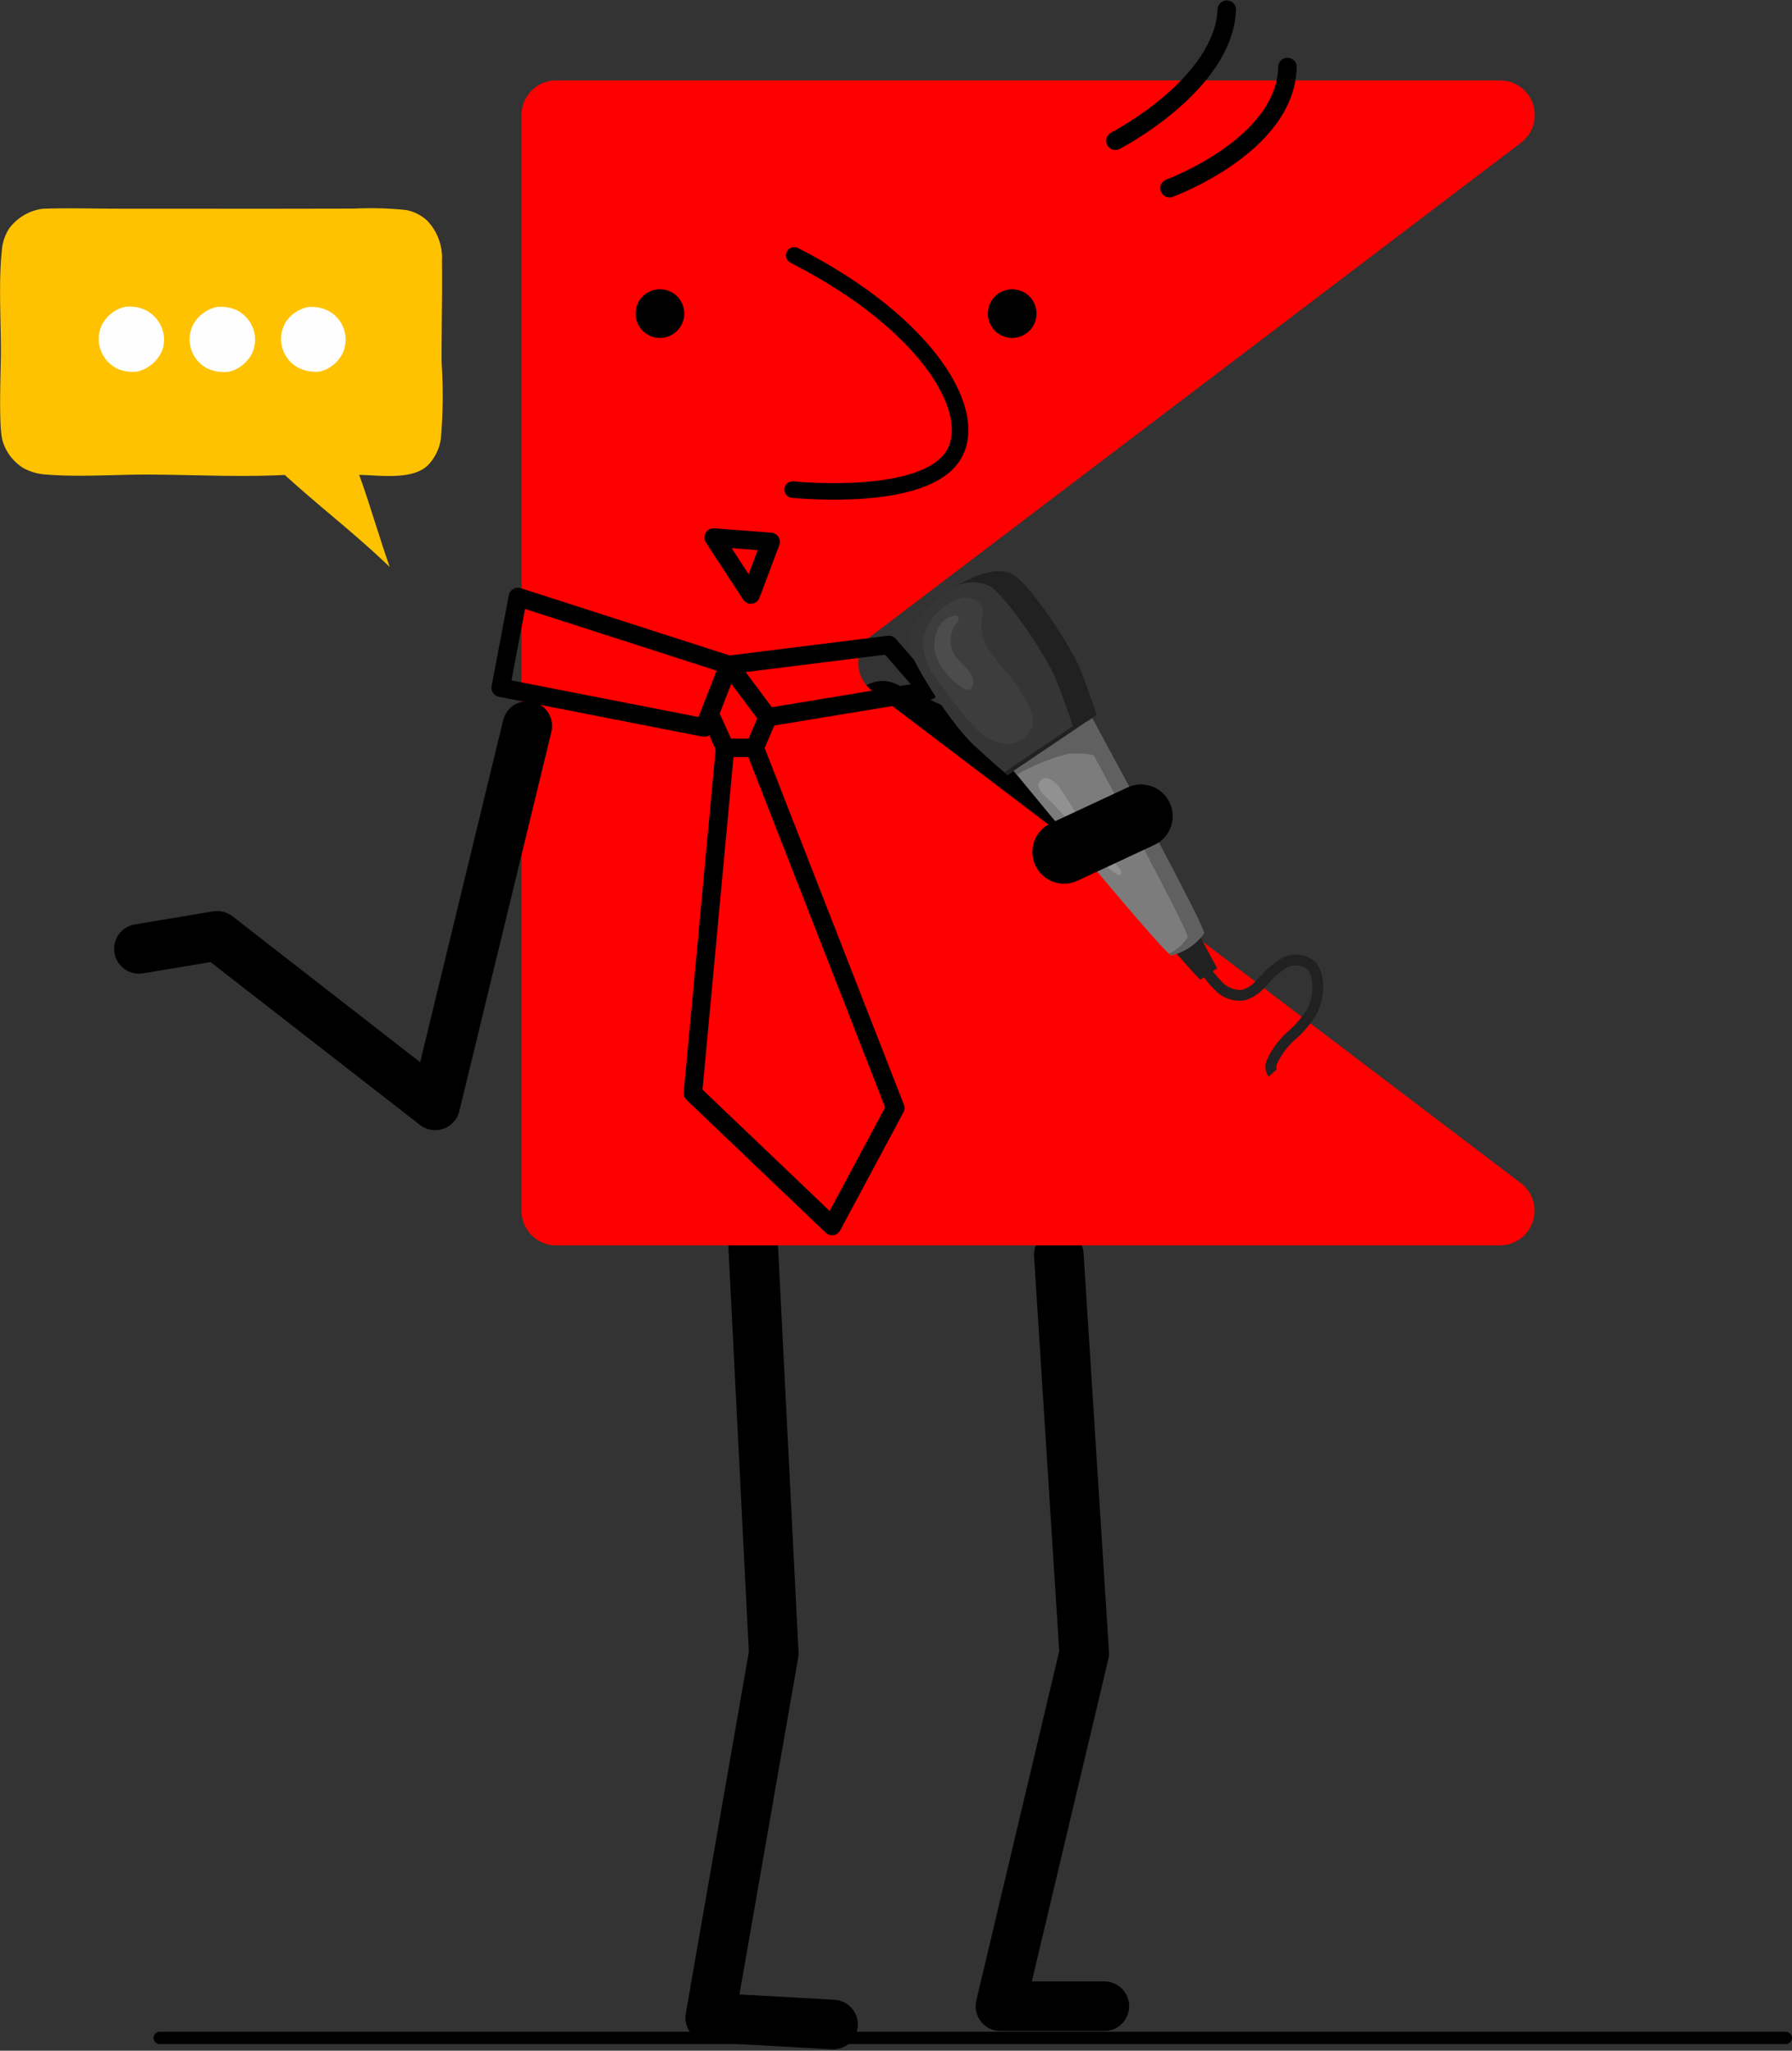 <svg xmlns="http://www.w3.org/2000/svg" width="154.035" height="176.254" viewBox="0 0 154.035 176.254">
  <rect x="0" y="0" width="154.035" height="176.254" fill="#333333" stroke="none"/>
  <g id="Group_200" data-name="Group 200" transform="translate(-372.275 -1400.803)">
    <path id="Path_356" data-name="Path 356" d="M436.965,1506.885l1.82,36.03-5.461,31.3,10.558.591" fill="none" stroke="#000" stroke-linecap="round" stroke-linejoin="round" stroke-width="4.263"/>
    <path id="Path_357" data-name="Path 357" d="M463.287,1508.642l2.184,34.258q-3.6,15.165-7.2,30.332h8.93" fill="none" stroke="#000" stroke-linecap="round" stroke-linejoin="round" stroke-width="4.263"/>
    <line id="Line_21" data-name="Line 21" x2="20.008" y2="9.279" transform="translate(448.139 1462.057)" fill="none" stroke="#000" stroke-linecap="round" stroke-linejoin="round" stroke-width="5.449"/>
    <path id="Path_358" data-name="Path 358" d="M503,1502.488l-55.771-42.331a2.979,2.979,0,0,1,0-4.745l55.791-42.346a2.978,2.978,0,0,0-1.8-5.35H420.067a2.975,2.975,0,0,0-2.967,2.966v94.19a2.976,2.976,0,0,0,2.967,2.967H501.2A2.978,2.978,0,0,0,503,1502.488Z" fill="red"/>
    <g id="Group_196" data-name="Group 196">
      <circle id="Ellipse_60" data-name="Ellipse 60" cx="2.094" cy="2.094" r="2.094" transform="translate(457.185 1425.661)"/>
      <circle id="Ellipse_61" data-name="Ellipse 61" cx="2.094" cy="2.094" r="2.094" transform="translate(426.906 1425.661)"/>
      <path id="Path_359" data-name="Path 359" d="M440.548,1422.754c11.716,5.974,16.153,13.807,13.52,17.414-2.666,3.651-12.47,2.824-13.66,2.714" fill="none" stroke="#000" stroke-linecap="round" stroke-linejoin="round" stroke-width="1.422"/>
      <path id="Path_360" data-name="Path 360" d="M472.8,1416.98s10-3.661,10.14-10.421" fill="none" stroke="#000" stroke-linecap="round" stroke-linejoin="round" stroke-width="1.587"/>
      <path id="Path_361" data-name="Path 361" d="M468.151,1412.9s9.3-4.788,9.576-11.266" fill="none" stroke="#000" stroke-linecap="round" stroke-linejoin="round" stroke-width="1.587"/>
      <path id="Path_362" data-name="Path 362" d="M433.617,1447l4.9.377-1.7,4.523Z" fill="none" stroke="#000" stroke-linecap="round" stroke-linejoin="round" stroke-width="1.587"/>
    </g>
    <g id="Group_197" data-name="Group 197">
      <path id="Path_363" data-name="Path 363" d="M416.79,1452.11l18.125,5.837-2.1,5.389-17.5-3.425Z" fill="none" stroke="#000" stroke-linecap="round" stroke-linejoin="round" stroke-width="1.587"/>
      <path id="Path_364" data-name="Path 364" d="M438.273,1462.448l-3.357-4.5,13.759-1.714,3.425,3.932Z" fill="none" stroke="#000" stroke-linecap="round" stroke-linejoin="round" stroke-width="1.587"/>
      <path id="Path_365" data-name="Path 365" d="M433.361,1462.34l1.239,2.739h2.543l1.13-2.63" fill="none" stroke="#000" stroke-linecap="round" stroke-linejoin="round" stroke-width="1.587"/>
      <path id="Path_366" data-name="Path 366" d="M434.6,1465.078l-2.765,29.685,11.96,11.416,5.436-10.148-12.088-30.954" fill="none" stroke="#000" stroke-linecap="round" stroke-linejoin="round" stroke-width="1.587"/>
    </g>
    <g id="Group_199" data-name="Group 199">
      <path id="Path_367" data-name="Path 367" d="M472.919,1482.195s2.456,2.852,2.54,2.8l1.437-.969-1.78-3.308Z" fill="#212121"/>
      <path id="Path_368" data-name="Path 368" d="M461.245,1462.078l-.114-.168-.147.222-.261.053.114.169-2.364,3.567s13.956,17.044,14.49,16.989a4.848,4.848,0,0,0,2.8-1.888c.174-.513-10.325-19.8-10.325-19.8Z" fill="#7c7c7c"/>
      <path id="Path_369" data-name="Path 369" d="M461.248,1462.076l-.114-.168-.147.222-.261.053.03.044,3.281-.67s10.5,19.287,10.325,19.8a4.047,4.047,0,0,1-1.593,1.418c.1.09.169.136.2.133a4.844,4.844,0,0,0,2.8-1.888c.175-.513-10.325-19.8-10.325-19.8Z" fill="#606060"/>
      <path id="Path_370" data-name="Path 370" d="M459.516,1450.29c-1.777-1.26-5.033.883-5.7,1.351-.685.445-3.891,2.662-3.389,4.782.409,1.727,3.793,6.776,5.472,8.343s2.986,2.657,2.986,2.657l3.708-2.5.249-.169,3.709-2.5s-.522-1.619-1.346-3.763S460.965,1451.316,459.516,1450.29Z" fill="#353535"/>
      <path id="Path_371" data-name="Path 371" d="M459.51,1450.281c-1.388-.984-3.679.108-4.934.856a3.24,3.24,0,0,1,2.888.109c1.448,1.027,4.862,6.056,5.686,8.2s1.345,3.763,1.345,3.763l-3.708,2.5-.25.168-1.934,1.3c.175.15.273.231.273.231l3.708-2.5.249-.168,3.709-2.5s-.522-1.619-1.346-3.763S460.959,1451.307,459.51,1450.281Z" fill="#212121"/>
      <path id="Path_372" data-name="Path 372" d="M451.6,1456.09a5.262,5.262,0,0,0,1.15,3.051c.495.727,1.033,1.424,1.576,2.118a24.812,24.812,0,0,0,1.671,1.979,4.337,4.337,0,0,0,2.479,1.469,2.372,2.372,0,0,0,2.531-1.421,2.548,2.548,0,0,0-.3-1.78,12.413,12.413,0,0,0-1.577-2.531,28.024,28.024,0,0,1-1.775-2.188,3.9,3.9,0,0,1-.706-2.7,3.54,3.54,0,0,0,.109-.889c-.085-.8-1.093-1.176-1.93-.958A4.6,4.6,0,0,0,451.6,1456.09Z" fill="#3d3d3d"/>
      <path id="Path_373" data-name="Path 373" d="M452.651,1456.9a4.32,4.32,0,0,0,.838,1.594,6.026,6.026,0,0,0,1.563,1.455.755.755,0,0,0,.366.14.521.521,0,0,0,.471-.338.932.932,0,0,0,0-.606c-.242-.841-1.115-1.328-1.573-2.074a2.386,2.386,0,0,1,.134-2.625,1.2,1.2,0,0,0,.209-.325.307.307,0,0,0-.085-.351.409.409,0,0,0-.266-.042C452.953,1453.846,452.37,1455.744,452.651,1456.9Z" fill="#4c4c4c"/>
      <path id="Path_374" data-name="Path 374" d="M459.677,1467.387a17.958,17.958,0,0,1,4.437-1.8,9.426,9.426,0,0,1,3.506.433l-1.858-3.248-6.357,4.287Z" fill="#606060"/>
      <path id="Path_375" data-name="Path 375" d="M462.335,1469.452c1.864,1.715,3.2,3.934,4.991,5.721a4.766,4.766,0,0,0,.963.784.331.331,0,0,0,.217.061.238.238,0,0,0,.162-.271.663.663,0,0,0-.162-.3c-.546-.687-1.189-1.29-1.776-1.943a15.6,15.6,0,0,1-1.742-2.348,21.736,21.736,0,0,0-1.789-2.857c-.316-.376-1-.883-1.474-.429C461.182,1468.386,461.974,1469.119,462.335,1469.452Z" fill="#fff" opacity="0.16"/>
      <g id="Group_198" data-name="Group 198">
        <path id="Path_376" data-name="Path 376" d="M481.332,1493.335a1.373,1.373,0,0,1-.14-1.471,7.288,7.288,0,0,1,1.89-2.492,8.616,8.616,0,0,0,1.454-1.688,4.024,4.024,0,0,0,.493-2.692,1.7,1.7,0,0,0-.354-.862,1.607,1.607,0,0,0-1.9-.085,6.158,6.158,0,0,0-1.41,1.23c-.152.16-.308.325-.468.485a3.389,3.389,0,0,1-1.717,1.034,2.956,2.956,0,0,1-2.508-.935,9.892,9.892,0,0,1-.91-1.054c-.208-.267-.406-.519-.622-.753l.681-.63c.242.262.461.541.672.811a8.83,8.83,0,0,0,.822.957,2.153,2.153,0,0,0,1.7.691,2.567,2.567,0,0,0,1.226-.779c.15-.149.3-.309.447-.464a7.01,7.01,0,0,1,1.633-1.4,2.5,2.5,0,0,1,3.044.276,2.583,2.583,0,0,1,.577,1.323,4.964,4.964,0,0,1-.608,3.321,9.457,9.457,0,0,1-1.6,1.879,6.487,6.487,0,0,0-1.674,2.163c-.1.269-.094.455-.041.513Z" fill="#212121"/>
      </g>
    </g>
    <line id="Line_22" data-name="Line 22" y1="3.08" x2="6.608" transform="translate(463.742 1470.95)" fill="none" stroke="#000" stroke-linecap="round" stroke-linejoin="round" stroke-width="5.449"/>
    <path id="Path_377" data-name="Path 377" d="M417.6,1463.2q-3.958,16.3-7.916,32.606l-18.74-14.571-6.727,1.121" fill="none" stroke="#000" stroke-linecap="round" stroke-linejoin="round" stroke-width="4.263"/>
    <line id="Line_23" data-name="Line 23" x2="139.778" transform="translate(386.003 1575.955)" fill="none" stroke="#000" stroke-linecap="round" stroke-linejoin="round" stroke-width="1.058"/>
    <path id="Path_378" data-name="Path 378" d="M375.946,1418.745c2.16-.078,4.347-.007,6.51-.006l12.838.006,7.392-.012a29.722,29.722,0,0,1,4.477.118,3.632,3.632,0,0,1,1.858.945,4.635,4.635,0,0,1,1.245,3.463c.04,2.919-.047,5.848-.03,8.77a42.474,42.474,0,0,1-.065,6.47,4.152,4.152,0,0,1-1.086,2.264c-1.35,1.348-4.192.873-5.938.857.622,1.665,1.126,3.4,1.693,5.084.286.949.615,1.888.927,2.829-2.872-2.784-6.066-5.212-9.012-7.91-3.9.2-7.9-.02-11.813-.031-2.858-.008-5.864.23-8.7-.005a4.605,4.605,0,0,1-1.989-.572,4.154,4.154,0,0,1-1.781-2.406c-.332-1.442-.119-5.936-.119-7.64,0-2.585-.2-5.984.068-8.488a4.113,4.113,0,0,1,.638-2.034A4.276,4.276,0,0,1,375.946,1418.745Z" fill="#ffc200"/>
    <path id="Path_379" data-name="Path 379" d="M398.8,1427.186a3.389,3.389,0,0,1,1.408.2c.044.018.088.036.132.056s.086.04.129.062.084.045.125.069.082.049.122.075.08.053.118.081.077.057.114.087.074.061.109.093.071.065.1.1.067.069.1.1.063.071.093.108.06.075.088.113.056.078.082.118.052.08.076.121.048.083.07.125.043.086.063.129.039.087.057.132.034.087.049.131.029.089.042.134.025.091.035.136.021.092.029.138.015.093.021.139.011.093.015.14.006.093.008.14,0,.094,0,.141,0,.093-.006.14-.008.093-.014.14-.012.093-.02.139-.018.092-.028.138-.022.091-.034.136-.027.09-.041.134-.031.089-.048.132-.036.087-.055.13a2.991,2.991,0,0,1-1.954,1.591,3.285,3.285,0,0,1-1.86-.324,2.692,2.692,0,0,1-.238-.141,2.7,2.7,0,0,1-.429-.349,2.756,2.756,0,0,1-.352-.427,2.733,2.733,0,0,1-.142-.238,2.592,2.592,0,0,1-.118-.25q-.053-.129-.093-.261c-.013-.045-.025-.091-.037-.136s-.021-.092-.03-.138-.017-.092-.023-.139-.012-.093-.016-.14-.008-.093-.01-.14,0-.094,0-.141,0-.094.005-.141.006-.093.011-.14.012-.093.019-.14.016-.092.026-.138.02-.092.032-.137.025-.09.039-.135.03-.089.046-.133.034-.088.053-.131.038-.086.059-.128.042-.084.065-.125A2.978,2.978,0,0,1,398.8,1427.186Z" fill="#fefefe"/>
    <path id="Path_380" data-name="Path 380" d="M383.024,1427.174a3.3,3.3,0,0,1,1.628.218c.044.019.089.04.132.062s.087.045.13.069l.126.076c.041.026.082.054.121.082s.08.058.118.088.076.062.113.094.073.065.108.1.07.069.1.1.066.072.1.11.062.075.091.114.059.079.086.119.055.082.08.124.05.084.074.127.046.086.067.13.041.089.06.134.037.091.054.137c.03.083.057.168.079.254a2.488,2.488,0,0,1,.055.26,2.562,2.562,0,0,1,.028.264,2.6,2.6,0,0,1,0,.265,2.356,2.356,0,0,1-.024.265,2.558,2.558,0,0,1-.125.516,2.578,2.578,0,0,1-.1.246,3.153,3.153,0,0,1-1.99,1.6,3.237,3.237,0,0,1-1.712-.211c-.044-.02-.087-.041-.13-.063s-.084-.045-.125-.069-.082-.049-.122-.075-.08-.054-.119-.082-.076-.057-.114-.087-.073-.061-.109-.093-.07-.065-.1-.1-.068-.068-.1-.1-.063-.072-.094-.109-.06-.074-.088-.113-.056-.077-.083-.117-.052-.08-.076-.121-.048-.083-.071-.126-.043-.085-.063-.128-.04-.087-.058-.132-.035-.089-.05-.134-.031-.089-.044-.134-.026-.09-.037-.135-.021-.092-.03-.138-.016-.092-.023-.138-.012-.093-.016-.14-.007-.093-.009-.14,0-.094,0-.141,0-.093.005-.14.007-.093.012-.14.012-.093.02-.139.016-.093.026-.138.021-.092.033-.137.025-.09.039-.135.03-.089.047-.132.034-.088.053-.131.039-.085.06-.127A3.023,3.023,0,0,1,383.024,1427.174Z" fill="#fefefe"/>
    <path id="Path_381" data-name="Path 381" d="M390.909,1427.188a3.355,3.355,0,0,1,1.529.194c.045.018.089.038.133.058s.087.043.129.066.085.046.126.071.082.051.122.078.079.055.118.084.077.059.114.09.073.063.109.095.07.067.1.1.067.07.1.106.063.074.093.111.059.077.088.116.055.079.081.12.051.081.075.123.047.085.069.128.043.086.062.131.039.088.056.133a2.43,2.43,0,0,1,.087.262,2.726,2.726,0,0,1,.061.268c.016.091.027.182.034.274a2.516,2.516,0,0,1,.006.275c0,.092-.009.183-.02.275s-.028.181-.049.271a2.49,2.49,0,0,1-.075.265,2.673,2.673,0,0,1-.1.256,3.053,3.053,0,0,1-1.93,1.6,3.285,3.285,0,0,1-1.943-.279c-.041-.021-.082-.043-.122-.066s-.079-.047-.118-.072-.077-.051-.114-.078-.074-.055-.111-.083-.071-.059-.1-.089-.069-.062-.1-.094-.065-.065-.1-.1-.062-.069-.092-.1-.058-.071-.086-.108-.055-.074-.081-.112-.05-.077-.074-.117-.047-.079-.069-.119-.043-.082-.063-.123-.039-.084-.057-.127-.035-.085-.05-.128-.03-.087-.044-.131c-.028-.088-.051-.178-.07-.268s-.033-.182-.043-.273a2.553,2.553,0,0,1-.016-.277c0-.092,0-.184.011-.276a2.544,2.544,0,0,1,.039-.274c.017-.091.039-.18.065-.269s.057-.175.092-.261.074-.169.117-.251A3.092,3.092,0,0,1,390.909,1427.188Z" fill="#fefefe"/>
  </g>
</svg>
